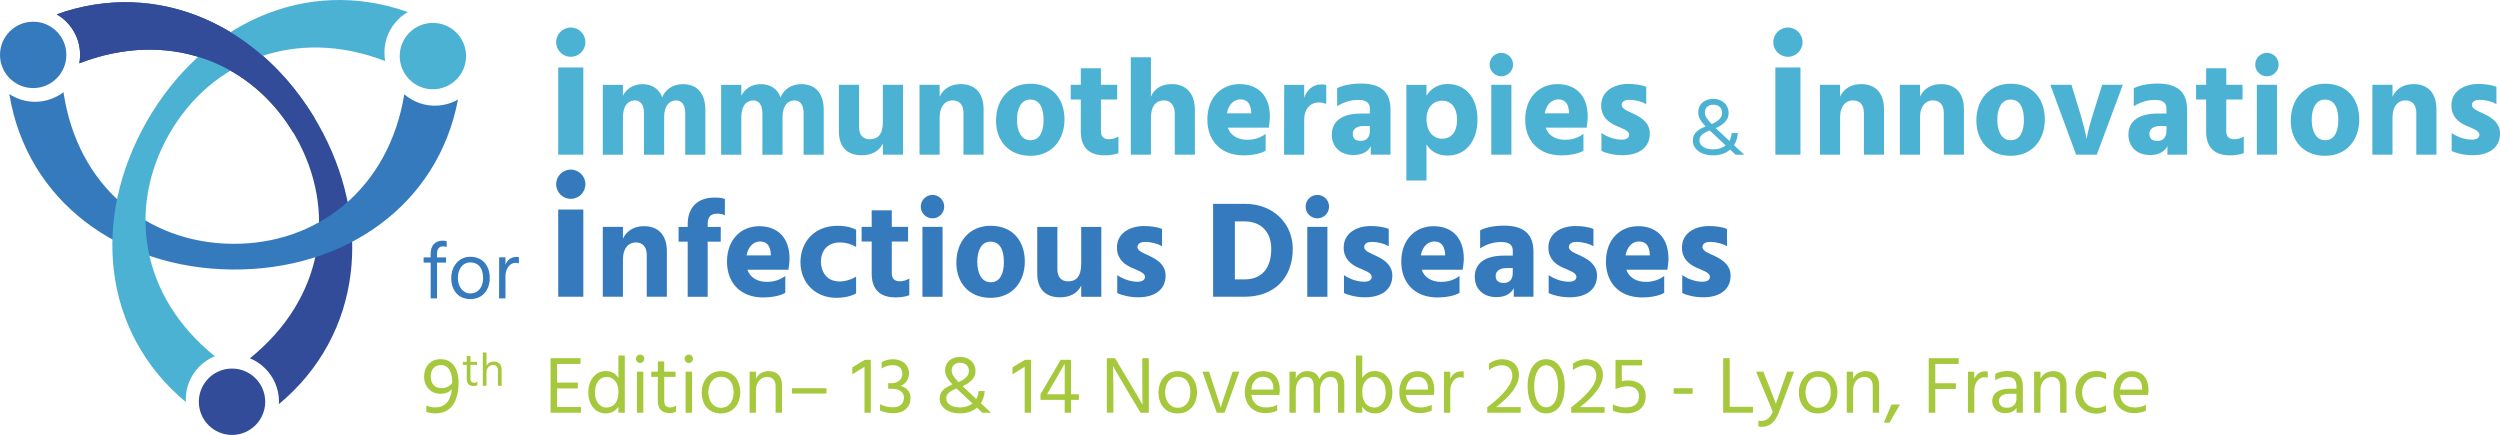 <svg xmlns="http://www.w3.org/2000/svg" id="b" viewBox="0 0 712.76 123.99"><defs><style>.f{fill:#4cb2d4;}.g{fill:#a5c83d;}.h{fill:#324c9a;}.i{fill:#367abe;}</style></defs><g id="c"><g id="d"><g id="e"><path class="h" d="M18.82,6.09c2.55,2.5,3.98,5.84,4.02,9.41h0c0,.86-.07,1.71-.22,2.54,25.44-9.82,49.48-.34,61.56,20.73s8.19,46.37-12.93,63.38c1.57.65,3.02,1.59,4.27,2.82,2.55,2.5,3.98,5.84,4.02,9.41h0c0,.28-.02.56-.03.84,23.84-19.8,26.99-52.29,11.05-80.1C74.66,7.43,45.22-6.28,16.16,4.08c.95.55,1.85,1.22,2.66,2.01Z"></path><path class="i" d="M127.49,29.66c-3.45.94-7.05.48-10.15-1.3h0c-.75-.43-1.44-.92-2.08-1.47-4.4,26.92-24.78,42.86-49.07,42.62-24.18-.23-44.1-16.39-48.09-43.22-1.35,1.03-2.9,1.8-4.59,2.26-3.45.94-7.05.48-10.15-1.3h0c-.24-.14-.47-.3-.71-.45,5.02,30.58,31.41,49.73,63.47,50.04,31.94.31,58.7-18.15,64.45-48.46-.96.54-1.98.98-3.08,1.28Z"></path><path class="f" d="M113.61,5.45c-2.55,2.5-3.97,5.84-4.01,9.42h0c0,.86.07,1.71.22,2.54-25.45-9.81-49.5-.28-61.57,20.8s-8.14,46.34,12.99,63.34c-1.57.65-3.02,1.59-4.27,2.82-2.55,2.5-3.97,5.84-4.01,9.42h0c0,.28.02.56.03.84-23.85-19.79-27.04-52.24-11.12-80.06C57.75,6.85,87.2-6.91,116.27,3.44c-.95.55-1.85,1.22-2.66,2.01Z"></path><circle class="h" cx="66.15" cy="114.54" r="9.46"></circle><circle class="f" cx="123.42" cy="15.99" r="9.46"></circle><circle class="i" cx="9.46" cy="15.65" r="9.46"></circle><path class="h" d="M83.52,37.69l6.36-3.66C73.85,7.07,44.83-6.14,16.16,4.08c.95.55,1.85,1.22,2.66,2.01,2.55,2.5,3.98,5.84,4.02,9.41h0c0,.86-.07,1.71-.22,2.54,25-9.65,48.63-.66,60.91,19.64Z"></path></g><path class="f" d="M162.73,7.85c2.31,0,4.17,1.86,4.17,4.17s-1.86,4.17-4.17,4.17-4.17-1.86-4.17-4.17,1.86-4.17,4.17-4.17ZM159.15,19.23h7.16v24.87h-7.16v-24.87Z"></path><path class="f" d="M177.6,27.29c1.02-2.04,3.03-3.3,5.62-3.3s4.68,1.3,5.58,3.77c.9-2.32,3.1-3.77,5.93-3.77,3.85,0,6.37,2.44,6.37,7.35v12.77h-5.74v-11.83c0-2.24-.9-3.65-2.59-3.65-1.34,0-3.42.79-3.42,4.95v10.53h-5.74v-11.83c0-2.24-.9-3.65-2.59-3.65-1.34,0-3.42.79-3.42,4.95v10.53h-5.74v-19.92h5.74v3.1Z"></path><path class="f" d="M211.35,27.29c1.02-2.04,3.03-3.3,5.62-3.3s4.68,1.3,5.58,3.77c.9-2.32,3.1-3.77,5.93-3.77,3.85,0,6.37,2.44,6.37,7.35v12.77h-5.74v-11.83c0-2.24-.9-3.65-2.59-3.65-1.34,0-3.42.79-3.42,4.95v10.53h-5.74v-11.83c0-2.24-.9-3.65-2.59-3.65-1.34,0-3.42.79-3.42,4.95v10.53h-5.74v-19.92h5.74v3.1Z"></path><path class="f" d="M257.45,24.18v19.92h-5.74v-3.18c-.98,2.08-3.06,3.34-6.05,3.34-4.01,0-6.48-2.24-6.48-6.76v-13.32h5.74v12.02c0,2.32,1.14,3.5,3.06,3.5,2.2,0,3.73-1.22,3.73-4.99v-10.53h5.74Z"></path><path class="f" d="M267.9,27.56c.98-2.16,3.06-3.58,6.01-3.58,3.97,0,6.52,2.4,6.52,7.19v12.93h-5.74v-11.87c0-2.44-1.22-3.61-3.14-3.61s-3.65,1.49-3.65,4.95v10.53h-5.74v-19.92h5.74v3.38Z"></path><path class="f" d="M283.97,34.4c0-6.01,3.73-10.53,9.78-10.53,6.44,0,9.74,4.52,9.74,10.18s-3.42,10.37-9.74,10.37-9.78-4.44-9.78-10.02ZM289.95,34.16c0,3.18,1.18,5.82,3.85,5.82s3.73-2.55,3.73-5.74-.94-5.85-3.81-5.85c-2.63,0-3.77,2.59-3.77,5.78Z"></path><path class="f" d="M313.88,37.54c0,1.49.98,2.16,2.2,2.16.9,0,1.93-.24,2.79-.79v4.75c-1.1.47-2.83.63-3.93.63-4.56,0-6.8-2.4-6.8-6.8v-9.12h-2.87v-4.2h2.87v-4.71h5.74v4.71h4.64v4.2h-4.64v9.16Z"></path><path class="f" d="M328.14,27.56c.94-2.2,2.83-3.58,5.97-3.58,3.65,0,6.56,2.2,6.56,7.43v12.69h-5.74v-11.79c0-2.36-1.3-3.69-3.1-3.69-1.22,0-3.69.55-3.69,4.95v10.53h-5.74v-27.78h5.74v11.24Z"></path><path class="f" d="M360.84,42.96c-1.45.94-4.24,1.34-6.25,1.34-6.76,0-10.37-4.4-10.37-10.18,0-6.6,4.24-10.14,9.19-10.14s8.64,2.95,8.64,9.31c0,.86-.2,2.28-.31,3.1h-11.71c.79,2.24,2.87,3.46,5.54,3.46,2.36,0,4.01-.75,5.27-1.69v4.79ZM356.71,31.84c-.16-1.93-.86-3.5-3.06-3.5-1.69,0-3.34,1.22-3.85,3.97h6.92v-.47Z"></path><path class="f" d="M371.84,27.88c.71-2.24,2.48-3.81,4.79-3.81.51,0,.94,0,1.49.16v5.42c-.79-.35-1.49-.43-2.16-.43-2.48,0-4.13,1.93-4.13,4.95v9.94h-5.74l.04-19.92h5.7v3.69Z"></path><path class="f" d="M381.23,25.16c1.18-.67,3.69-1.34,6.8-1.34,5.62,0,8.41,2.36,8.41,7.5v12.77h-5.62v-2.44c-.63,1.26-2.04,2.55-4.95,2.55-4.01,0-6.17-2.59-6.17-5.78,0-3.69,2.67-6.05,8.33-6.05h2.51v-1.38c0-1.49-.79-2.51-3.34-2.51-2.32,0-4.48.83-5.97,1.81v-5.15ZM388.7,35.93c-1.96,0-3.03.94-3.03,2.24s.75,2,2.32,2c1.65,0,2.55-1.1,2.55-2.79v-1.45h-1.85Z"></path><path class="f" d="M406.7,27.25c1.42-2.24,3.58-3.3,6.01-3.3,5.11,0,8.53,3.85,8.53,10.14,0,5.66-2.99,10.26-8.53,10.26-2.48,0-4.64-.94-6.01-3.18v10.29h-5.74v-27.27h5.74v3.06ZM415.42,34.2c0-3.77-1.92-5.5-4.24-5.5s-4.48,1.69-4.48,5.23,1.89,5.62,4.48,5.62,4.24-1.96,4.24-5.34Z"></path><path class="f" d="M428.04,15.07c1.85,0,3.34,1.49,3.34,3.34s-1.49,3.34-3.34,3.34-3.34-1.49-3.34-3.34,1.49-3.34,3.34-3.34ZM425.17,24.18h5.74v19.92h-5.74v-19.92Z"></path><path class="f" d="M451.46,42.96c-1.45.94-4.24,1.34-6.25,1.34-6.76,0-10.37-4.4-10.37-10.18,0-6.6,4.24-10.14,9.19-10.14s8.64,2.95,8.64,9.31c0,.86-.2,2.28-.31,3.1h-11.71c.79,2.24,2.87,3.46,5.54,3.46,2.36,0,4.01-.75,5.26-1.69v4.79ZM447.33,31.84c-.16-1.93-.86-3.5-3.07-3.5-1.69,0-3.34,1.22-3.85,3.97h6.92v-.47Z"></path><path class="f" d="M469.34,29.68c-1.22-.71-3.03-1.22-4.87-1.22-1.41,0-2.12.63-2.12,1.45,0,1.26,2,1.81,4.01,2.83,1.96,1.02,4.01,2.48,4.01,5.34,0,4.05-3.22,6.17-7.74,6.17-2.48,0-4.71-.55-6.05-1.22v-5.11c1.3.9,3.46,1.89,5.74,1.89,1.34,0,2.16-.47,2.16-1.38,0-1.26-2.04-1.81-4.01-2.71-2-.94-3.97-2.51-3.97-5.66,0-4.01,3.54-6.13,7.74-6.13,1.85,0,3.73.27,5.11.82v4.91Z"></path><path class="f" d="M494.83,44.1l-1.57-1.45c-1.15,1.02-2.77,1.64-4.82,1.64-3.51,0-5.81-1.78-5.81-4.25,0-1.89,1.29-3.09,3.64-3.99-1.34-1.45-2.1-2.58-2.1-4.01,0-2.31,1.71-3.85,4.31-3.85s4.36,1.75,4.36,3.99c0,1.68-.92,3.09-3.67,4.36l3.9,3.65c.35-.65.58-1.38.65-2.26h1.75c-.09,1.29-.46,2.47-1.11,3.46l2.93,2.72h-2.47ZM492,41.45c-2.03-1.89-4.01-3.71-4.57-4.25-1.87.72-2.91,1.52-2.91,2.81,0,1.59,1.64,2.58,3.88,2.58,1.41,0,2.65-.39,3.6-1.15ZM486.07,32.06c0,.99.48,1.82,1.96,3.32,2.03-.95,2.95-1.89,2.95-3.18s-.81-2.35-2.51-2.35c-1.34,0-2.4.78-2.4,2.21Z"></path><path class="f" d="M509.74,7.85c2.31,0,4.17,1.86,4.17,4.17s-1.86,4.17-4.17,4.17-4.17-1.86-4.17-4.17,1.86-4.17,4.17-4.17ZM506.16,19.23h7.16v24.87h-7.16v-24.87Z"></path><path class="f" d="M524.61,27.56c.98-2.16,3.07-3.58,6.01-3.58,3.97,0,6.52,2.4,6.52,7.19v12.93h-5.74v-11.87c0-2.44-1.22-3.61-3.14-3.61s-3.65,1.49-3.65,4.95v10.53h-5.74v-19.92h5.74v3.38Z"></path><path class="f" d="M547.4,27.56c.98-2.16,3.07-3.58,6.01-3.58,3.97,0,6.52,2.4,6.52,7.19v12.93h-5.74v-11.87c0-2.44-1.22-3.61-3.14-3.61s-3.65,1.49-3.65,4.95v10.53h-5.74v-19.92h5.74v3.38Z"></path><path class="f" d="M563.47,34.4c0-6.01,3.73-10.53,9.78-10.53,6.44,0,9.74,4.52,9.74,10.18s-3.42,10.37-9.74,10.37-9.78-4.44-9.78-10.02ZM569.44,34.16c0,3.18,1.18,5.82,3.85,5.82s3.73-2.55,3.73-5.74-.94-5.85-3.81-5.85c-2.63,0-3.77,2.59-3.77,5.78Z"></path><path class="f" d="M584.57,24.18h6.01l2.59,8.49c1.34,4.44,1.73,6.99,1.73,6.99,0,0,.35-2.55,1.77-6.99l2.67-8.49h5.89l-7.43,19.92h-5.89l-7.35-19.92Z"></path><path class="f" d="M608.35,25.16c1.18-.67,3.69-1.34,6.8-1.34,5.62,0,8.41,2.36,8.41,7.5v12.77h-5.62v-2.44c-.63,1.26-2.04,2.55-4.95,2.55-4.01,0-6.17-2.59-6.17-5.78,0-3.69,2.67-6.05,8.33-6.05h2.51v-1.38c0-1.49-.79-2.51-3.34-2.51-2.32,0-4.48.83-5.97,1.81v-5.15ZM615.82,35.93c-1.96,0-3.03.94-3.03,2.24s.75,2,2.32,2c1.65,0,2.55-1.1,2.55-2.79v-1.45h-1.85Z"></path><path class="f" d="M634.72,37.54c0,1.49.98,2.16,2.2,2.16.9,0,1.92-.24,2.79-.79v4.75c-1.1.47-2.83.63-3.93.63-4.56,0-6.8-2.4-6.8-6.8v-9.12h-2.87v-4.2h2.87v-4.71h5.74v4.71h4.64v4.2h-4.64v9.16Z"></path><path class="f" d="M646.31,15.07c1.85,0,3.34,1.49,3.34,3.34s-1.49,3.34-3.34,3.34-3.34-1.49-3.34-3.34,1.49-3.34,3.34-3.34ZM643.44,24.18h5.74v19.92h-5.74v-19.92Z"></path><path class="f" d="M653.11,34.4c0-6.01,3.73-10.53,9.78-10.53,6.44,0,9.74,4.52,9.74,10.18s-3.42,10.37-9.74,10.37-9.78-4.44-9.78-10.02ZM659.08,34.16c0,3.18,1.18,5.82,3.85,5.82s3.73-2.55,3.73-5.74-.94-5.85-3.81-5.85c-2.63,0-3.77,2.59-3.77,5.78Z"></path><path class="f" d="M682.11,27.56c.98-2.16,3.07-3.58,6.01-3.58,3.97,0,6.52,2.4,6.52,7.19v12.93h-5.74v-11.87c0-2.44-1.22-3.61-3.14-3.61s-3.65,1.49-3.65,4.95v10.53h-5.74v-19.92h5.74v3.38Z"></path><path class="f" d="M711.74,29.68c-1.22-.71-3.03-1.22-4.87-1.22-1.41,0-2.12.63-2.12,1.45,0,1.26,2,1.81,4.01,2.83,1.96,1.02,4.01,2.48,4.01,5.34,0,4.05-3.22,6.17-7.74,6.17-2.48,0-4.71-.55-6.05-1.22v-5.11c1.3.9,3.46,1.89,5.74,1.89,1.34,0,2.16-.47,2.16-1.38,0-1.26-2.04-1.81-4.01-2.71-2-.94-3.97-2.51-3.97-5.66,0-4.01,3.54-6.13,7.74-6.13,1.85,0,3.73.27,5.11.82v4.91Z"></path><path class="i" d="M162.73,48.35c2.31,0,4.17,1.86,4.17,4.17s-1.86,4.17-4.17,4.17-4.17-1.86-4.17-4.17,1.86-4.17,4.17-4.17ZM159.15,59.73h7.16v24.87h-7.16v-24.87Z"></path><path class="i" d="M177.6,68.06c.98-2.16,3.06-3.58,6.01-3.58,3.97,0,6.52,2.4,6.52,7.19v12.93h-5.74v-11.87c0-2.44-1.22-3.61-3.14-3.61s-3.65,1.49-3.65,4.95v10.53h-5.74v-19.92h5.74v3.38Z"></path><path class="i" d="M206.67,61.35c-.79-.31-1.41-.43-2.04-.43-1.81,0-2.87.63-2.87,3.03v.75h3.73v4.2h-3.73v15.72h-5.7v-15.72h-2.59v-4.2h2.59v-.75c0-4.87,2.87-7.62,7.62-7.62,1.02,0,1.96.04,2.99.39v4.64Z"></path><path class="i" d="M223.89,83.47c-1.45.94-4.24,1.34-6.25,1.34-6.76,0-10.37-4.4-10.37-10.18,0-6.6,4.24-10.14,9.19-10.14s8.64,2.95,8.64,9.31c0,.86-.2,2.28-.31,3.1h-11.71c.79,2.24,2.87,3.46,5.54,3.46,2.36,0,4.01-.75,5.27-1.69v4.79ZM219.76,72.35c-.16-1.93-.86-3.5-3.06-3.5-1.69,0-3.34,1.22-3.85,3.97h6.92v-.47Z"></path><path class="i" d="M239.33,80.25c1.57,0,3.26-.47,4.75-1.38v4.79c-1.53.83-3.54,1.26-5.58,1.26-5.93,0-10.29-4.17-10.29-10.22.08-5.74,3.89-10.33,10.65-10.33,1.57,0,3.42.2,5.23,1.14v4.91c-1.38-.86-3.06-1.3-4.64-1.3-3.06,0-5.38,1.85-5.42,5.58.2,3.5,2.2,5.54,5.3,5.54Z"></path><path class="i" d="M254.26,78.04c0,1.49.98,2.16,2.2,2.16.9,0,1.93-.24,2.79-.79v4.75c-1.1.47-2.83.63-3.93.63-4.56,0-6.8-2.4-6.8-6.8v-9.12h-2.87v-4.2h2.87v-4.71h5.74v4.71h4.64v4.2h-4.64v9.16Z"></path><path class="i" d="M265.86,55.57c1.85,0,3.34,1.49,3.34,3.34s-1.49,3.34-3.34,3.34-3.34-1.49-3.34-3.34,1.49-3.34,3.34-3.34ZM262.99,64.69h5.74v19.92h-5.74v-19.92Z"></path><path class="i" d="M272.66,74.9c0-6.01,3.73-10.53,9.78-10.53,6.44,0,9.74,4.52,9.74,10.18s-3.42,10.37-9.74,10.37-9.78-4.44-9.78-10.02ZM278.63,74.67c0,3.18,1.18,5.81,3.85,5.81s3.73-2.55,3.73-5.74-.94-5.85-3.81-5.85c-2.63,0-3.77,2.59-3.77,5.78Z"></path><path class="i" d="M313.99,64.69v19.92h-5.74v-3.18c-.98,2.08-3.06,3.34-6.05,3.34-4.01,0-6.48-2.24-6.48-6.76v-13.32h5.74v12.02c0,2.32,1.14,3.5,3.06,3.5,2.2,0,3.73-1.22,3.73-4.99v-10.53h5.74Z"></path><path class="i" d="M331.29,70.19c-1.22-.71-3.03-1.22-4.87-1.22-1.41,0-2.12.63-2.12,1.45,0,1.26,2,1.81,4.01,2.83,1.96,1.02,4.01,2.48,4.01,5.34,0,4.05-3.22,6.17-7.74,6.17-2.48,0-4.71-.55-6.05-1.22v-5.11c1.3.9,3.46,1.89,5.74,1.89,1.34,0,2.16-.47,2.16-1.38,0-1.26-2.04-1.81-4.01-2.71-2-.94-3.97-2.51-3.97-5.66,0-4.01,3.54-6.13,7.74-6.13,1.85,0,3.73.27,5.11.82v4.91Z"></path><path class="i" d="M354.98,58.12c8.09,0,13.59,5.66,13.59,12.81,0,8.57-5.54,13.67-13.67,13.67h-9.04v-26.48h9.12ZM354.82,79.66c4.91,0,7.62-3.18,7.62-8.72,0-4.56-2.67-7.82-7.66-7.82h-2.71v16.54h2.75Z"></path><path class="i" d="M375.58,55.57c1.85,0,3.34,1.49,3.34,3.34s-1.49,3.34-3.34,3.34-3.34-1.49-3.34-3.34,1.49-3.34,3.34-3.34ZM372.71,64.69h5.74v19.92h-5.74v-19.92Z"></path><path class="i" d="M395.93,70.19c-1.22-.71-3.03-1.22-4.87-1.22-1.41,0-2.12.63-2.12,1.45,0,1.26,2,1.81,4.01,2.83,1.96,1.02,4.01,2.48,4.01,5.34,0,4.05-3.22,6.17-7.74,6.17-2.48,0-4.71-.55-6.05-1.22v-5.11c1.3.9,3.46,1.89,5.74,1.89,1.34,0,2.16-.47,2.16-1.38,0-1.26-2.04-1.81-4.01-2.71-2-.94-3.97-2.51-3.97-5.66,0-4.01,3.54-6.13,7.74-6.13,1.85,0,3.73.27,5.11.82v4.91Z"></path><path class="i" d="M416.13,83.47c-1.45.94-4.24,1.34-6.25,1.34-6.76,0-10.37-4.4-10.37-10.18,0-6.6,4.24-10.14,9.19-10.14s8.64,2.95,8.64,9.31c0,.86-.2,2.28-.31,3.1h-11.71c.79,2.24,2.87,3.46,5.54,3.46,2.36,0,4.01-.75,5.26-1.69v4.79ZM412,72.35c-.16-1.93-.86-3.5-3.07-3.5-1.69,0-3.34,1.22-3.85,3.97h6.92v-.47Z"></path><path class="i" d="M421.99,65.67c1.18-.67,3.69-1.34,6.8-1.34,5.62,0,8.41,2.36,8.41,7.5v12.77h-5.62v-2.44c-.63,1.26-2.04,2.55-4.95,2.55-4.01,0-6.17-2.59-6.17-5.78,0-3.69,2.67-6.05,8.33-6.05h2.51v-1.38c0-1.49-.79-2.51-3.34-2.51-2.32,0-4.48.83-5.97,1.81v-5.15ZM429.45,76.43c-1.96,0-3.03.94-3.03,2.24s.75,2,2.32,2c1.65,0,2.55-1.1,2.55-2.79v-1.45h-1.85Z"></path><path class="i" d="M454.29,70.19c-1.22-.71-3.03-1.22-4.87-1.22-1.41,0-2.12.63-2.12,1.45,0,1.26,2,1.81,4.01,2.83,1.96,1.02,4.01,2.48,4.01,5.34,0,4.05-3.22,6.17-7.74,6.17-2.48,0-4.71-.55-6.05-1.22v-5.11c1.3.9,3.46,1.89,5.74,1.89,1.34,0,2.16-.47,2.16-1.38,0-1.26-2.04-1.81-4.01-2.71-2-.94-3.97-2.51-3.97-5.66,0-4.01,3.54-6.13,7.74-6.13,1.85,0,3.73.27,5.11.82v4.91Z"></path><path class="i" d="M474.48,83.47c-1.45.94-4.24,1.34-6.25,1.34-6.76,0-10.37-4.4-10.37-10.18,0-6.6,4.24-10.14,9.19-10.14s8.64,2.95,8.64,9.31c0,.86-.2,2.28-.31,3.1h-11.71c.79,2.24,2.87,3.46,5.54,3.46,2.36,0,4.01-.75,5.26-1.69v4.79ZM470.36,72.35c-.16-1.93-.86-3.5-3.07-3.5-1.69,0-3.34,1.22-3.85,3.97h6.92v-.47Z"></path><path class="i" d="M492.37,70.19c-1.22-.71-3.03-1.22-4.87-1.22-1.41,0-2.12.63-2.12,1.45,0,1.26,2,1.81,4.01,2.83,1.96,1.02,4.01,2.48,4.01,5.34,0,4.05-3.22,6.17-7.74,6.17-2.48,0-4.71-.55-6.05-1.22v-5.11c1.3.9,3.46,1.89,5.74,1.89,1.34,0,2.16-.47,2.16-1.38,0-1.26-2.04-1.81-4.01-2.71-2-.94-3.97-2.51-3.97-5.66,0-4.01,3.54-6.13,7.74-6.13,1.85,0,3.73.27,5.11.82v4.91Z"></path><path class="g" d="M121.55,115.62c.78.35,1.61.53,2.54.53,2.95,0,4.38-1.94,4.75-5.24-.81.95-1.82,1.36-3.41,1.36-2.35,0-4.52-1.85-4.52-4.91,0-2.77,1.73-4.96,4.73-4.96,3.58,0,5.1,3.09,5.1,6.67,0,5.28-2.08,8.79-6.58,8.79-.97,0-1.8-.16-2.61-.44v-1.8ZM128.93,109.06c0-2.63-.81-4.98-3.25-4.98-1.75,0-2.88,1.25-2.88,3.28,0,2.15,1.22,3.3,3.09,3.3,1.38,0,2.38-.62,3.05-1.48v-.12Z"></path><path class="g" d="M134.14,108.03c0,.71.34,1.09,1.02,1.09.34,0,.7-.13.93-.31v1.01c-.27.15-.71.24-1,.24-1.42,0-2.02-.75-2.02-2.06v-3.97h-1.09v-.86h1.09v-1.69h1.06v1.69h1.88v.86h-1.88v3.99Z"></path><path class="g" d="M138.69,104.36c.4-.85,1.14-1.28,2.15-1.28,1.3,0,2.18.86,2.18,2.25v4.67h-1.06v-4.41c0-1.02-.59-1.55-1.38-1.55-.9,0-1.88.7-1.88,2.23v3.72h-1.05v-9.5h1.05v3.87Z"></path><path class="g" d="M165.63,116.03v1.64h-8.67v-15.55h8.56v1.64h-6.69v5.33h5.91v1.64h-5.91v5.31h6.81Z"></path><path class="g" d="M178.13,101.36v16.31h-1.82v-1.73c-.74,1.13-1.89,1.92-3.6,1.92-3.25,0-4.98-2.81-4.98-5.93,0-3.67,2.1-6.14,5.03-6.14,1.55,0,2.77.74,3.55,1.96v-6.39h1.82ZM176.31,111.74c0-3.3-2.01-4.29-3.32-4.29-1.85,0-3.37,1.48-3.37,4.5,0,2.54,1.41,4.25,3.25,4.25,1.66,0,3.44-1.06,3.44-4.45Z"></path><path class="g" d="M182.49,101.1c.67,0,1.2.53,1.2,1.2s-.53,1.18-1.2,1.18-1.18-.51-1.18-1.18.51-1.2,1.18-1.2ZM181.59,105.97h1.82v11.7h-1.82v-11.7Z"></path><path class="g" d="M189.38,114.3c0,1.22.58,1.87,1.75,1.87.58,0,1.2-.23,1.59-.53v1.73c-.46.25-1.22.42-1.71.42-2.45,0-3.46-1.29-3.46-3.53v-6.81h-1.87v-1.48h1.87v-2.91h1.82v2.91h3.23v1.48h-3.23v6.85Z"></path><path class="g" d="M196.37,101.1c.67,0,1.2.53,1.2,1.2s-.53,1.18-1.2,1.18-1.18-.51-1.18-1.18.51-1.2,1.18-1.2ZM195.47,105.97h1.82v11.7h-1.82v-11.7Z"></path><path class="g" d="M200.06,111.9c0-3.39,2.15-6.09,5.44-6.09,3.67,0,5.54,2.7,5.54,6.04s-1.98,6.02-5.54,6.02-5.44-2.65-5.44-5.98ZM201.95,111.88c0,2.33,1.34,4.38,3.55,4.38,2.45,0,3.65-2.03,3.65-4.38s-1.02-4.45-3.65-4.45c-2.33,0-3.55,2.1-3.55,4.45Z"></path><path class="g" d="M215.52,108c.69-1.45,2.01-2.19,3.69-2.19,2.28,0,3.74,1.5,3.74,3.81v8.05h-1.82v-7.57c0-1.78-1.02-2.65-2.38-2.65-1.64,0-3.23,1.32-3.23,3.83v6.39h-1.8v-11.7h1.8v2.03Z"></path><path class="g" d="M225.8,110.68h9.83v1.52h-9.83v-1.52Z"></path><path class="g" d="M242.98,104.75l3.58-2.17h1.71v15.09h-1.8v-13.1l-3.48,2.15v-1.96Z"></path><path class="g" d="M251.36,103.27c.65-.42,1.89-.85,3.09-.85,3.14,0,4.71,1.87,4.71,3.97,0,1.59-.78,2.98-2.42,3.65,1.71.39,2.86,1.62,2.86,3.48,0,2.35-1.68,4.29-4.94,4.29-1.2,0-2.75-.28-3.76-.76v-1.82c1.13.6,2.38.9,3.71.9,2.01,0,3.11-1.18,3.11-2.75s-1.27-2.54-3.53-2.54h-.97v-1.59h.97c1.64,0,3.07-.97,3.07-2.68s-1.13-2.47-2.86-2.47c-1.06,0-2.26.44-3.04.95v-1.78Z"></path><path class="g" d="M280.1,117.67l-1.57-1.45c-1.15,1.01-2.77,1.64-4.82,1.64-3.51,0-5.81-1.78-5.81-4.25,0-1.89,1.29-3.09,3.65-3.99-1.34-1.45-2.1-2.58-2.1-4.01,0-2.31,1.71-3.85,4.31-3.85s4.36,1.75,4.36,3.99c0,1.68-.92,3.09-3.67,4.36l3.9,3.65c.35-.65.58-1.38.65-2.26h1.75c-.09,1.29-.46,2.47-1.11,3.46l2.93,2.72h-2.47ZM277.26,115.02c-2.03-1.89-4.01-3.71-4.57-4.25-1.87.72-2.91,1.52-2.91,2.81,0,1.59,1.64,2.58,3.88,2.58,1.41,0,2.65-.39,3.6-1.15ZM271.33,105.63c0,.99.48,1.82,1.96,3.32,2.03-.95,2.95-1.89,2.95-3.18s-.81-2.35-2.52-2.35c-1.34,0-2.4.78-2.4,2.21Z"></path><path class="g" d="M288.65,104.75l3.58-2.17h1.71v15.09h-1.8v-13.1l-3.48,2.15v-1.96Z"></path><path class="g" d="M307.59,114h-2.24v3.67h-1.8v-3.67h-6.9v-1.59l5.75-9.83h2.95v9.83h2.24v1.59ZM303.56,112.41v-8.74l-5.05,8.74h5.05Z"></path><path class="g" d="M315.55,102.12h2.35l3.9,6.55c2.7,4.5,3.95,6.74,3.95,6.74,0,0-.09-2.24-.09-6.71v-6.58h1.87v15.55h-2.35l-3.9-6.51c-2.65-4.41-3.97-6.81-3.97-6.81,0,0,.12,2.4.12,6.76v6.55h-1.87v-15.55Z"></path><path class="g" d="M330.29,111.9c0-3.39,2.15-6.09,5.44-6.09,3.67,0,5.54,2.7,5.54,6.04s-1.98,6.02-5.54,6.02-5.44-2.65-5.44-5.98ZM332.18,111.88c0,2.33,1.34,4.38,3.55,4.38,2.45,0,3.65-2.03,3.65-4.38s-1.02-4.45-3.65-4.45c-2.33,0-3.55,2.1-3.55,4.45Z"></path><path class="g" d="M342.83,105.97h1.89l1.61,4.94c1.43,4.34,1.71,5.33,1.71,5.33,0,0,.21-.99,1.73-5.33l1.66-4.94h1.89l-4.18,11.7h-2.24l-4.08-11.7Z"></path><path class="g" d="M364.13,117.07c-.88.46-2.28.71-3.32.71-3.55,0-5.91-2.38-5.91-5.93,0-3.81,2.21-6.02,5.19-6.02s4.78,1.87,4.78,5.4c0,.3-.05.99-.12,1.36h-7.98c.28,2.35,1.87,3.58,4.22,3.58,1.04,0,2.33-.25,3.14-.81v1.71ZM363.04,110.61c0-1.94-1.11-3.18-2.95-3.18-1.68,0-3.09,1.22-3.32,3.64h6.28v-.46Z"></path><path class="g" d="M369.43,107.86c.65-1.36,1.82-2.05,3.3-2.05,1.89,0,2.98.88,3.41,2.28.69-1.52,2.01-2.28,3.46-2.28,2.54,0,3.67,1.59,3.67,3.83v8.03h-1.82v-7.57c0-1.71-.71-2.65-2.24-2.65-1.31,0-2.86,1.22-2.86,3.83v6.39h-1.82v-7.57c0-1.71-.69-2.65-2.24-2.65-1.32,0-2.86,1.22-2.86,3.83v6.39h-1.8v-11.7h1.8v1.89Z"></path><path class="g" d="M388.39,107.73c.78-1.2,1.98-1.94,3.55-1.94,2.93,0,5.03,2.47,5.03,6.14,0,3.12-1.73,5.93-4.98,5.93-1.71,0-2.86-.78-3.6-1.92v1.73h-1.82v-16.31h1.82v6.37ZM395.08,111.95c0-3.02-1.52-4.5-3.37-4.5-1.32,0-3.32.99-3.32,4.29s1.78,4.45,3.44,4.45c1.85,0,3.25-1.71,3.25-4.25Z"></path><path class="g" d="M408.18,117.07c-.88.46-2.28.71-3.32.71-3.55,0-5.91-2.38-5.91-5.93,0-3.81,2.21-6.02,5.19-6.02s4.78,1.87,4.78,5.4c0,.3-.05.99-.12,1.36h-7.98c.28,2.35,1.87,3.58,4.22,3.58,1.04,0,2.33-.25,3.14-.81v1.71ZM407.1,110.61c0-1.94-1.11-3.18-2.95-3.18-1.68,0-3.09,1.22-3.32,3.64h6.28v-.46Z"></path><path class="g" d="M413.48,108.03c.55-1.29,1.55-2.17,3.18-2.17.21,0,.42,0,.65.05v1.8c-.35-.12-.65-.16-.99-.16-1.71,0-2.84,1.87-2.84,3.74v6.39h-1.82l.02-11.7h1.8v2.05Z"></path><path class="g" d="M433.55,116.08v1.59h-9.53v-1.55c3.46-2.61,7.15-6.07,7.15-9,0-1.96-1.22-2.98-3.07-2.98-1.13,0-2.51.53-3.6,1.36v-1.82c1.01-.78,2.47-1.27,3.76-1.27,2.54,0,4.8,1.48,4.8,4.52s-2.65,6.14-6.53,9.14h7.01Z"></path><path class="g" d="M440.77,102.4c3.23,0,5.33,2.91,5.33,7.68s-1.85,7.78-5.33,7.78c-3.18,0-5.24-3.09-5.24-7.78s2.12-7.68,5.24-7.68ZM440.77,116.12c2.08,0,3.46-2.1,3.46-6.04s-1.57-5.95-3.46-5.95c-1.71,0-3.37,1.94-3.37,5.95s1.54,6.04,3.37,6.04Z"></path><path class="g" d="M457.49,116.08v1.59h-9.53v-1.55c3.46-2.61,7.15-6.07,7.15-9,0-1.96-1.22-2.98-3.07-2.98-1.13,0-2.51.53-3.6,1.36v-1.82c1.01-.78,2.47-1.27,3.76-1.27,2.54,0,4.8,1.48,4.8,4.52s-2.65,6.14-6.53,9.14h7.01Z"></path><path class="g" d="M462.38,108.69c.62-.14,1.22-.23,1.8-.23,3.07,0,5.01,1.75,5.01,4.5,0,2.95-2.05,4.89-5.47,4.89-1.27,0-2.75-.23-3.88-.78v-1.8c.9.53,2.35.88,3.58.88,2.51,0,3.88-1.06,3.88-3.25,0-1.82-1.38-2.77-3.23-2.77-1.29,0-2.56.39-3.48.81v-8.35h7.57v1.59h-5.77v4.52Z"></path><path class="g" d="M477.17,110.68h5.4v1.59h-5.4v-1.59Z"></path><path class="g" d="M499.77,115.98v1.68h-8.49v-15.55h1.87v13.87h6.62Z"></path><path class="g" d="M500.69,105.97h2.05l1.52,3.85c1.85,4.71,2.05,5.31,2.05,5.31,0,0,.19-.6,1.85-5.31l1.36-3.85h1.96l-4.22,11.4c-1.27,3.39-3.04,4.31-4.96,4.31-.32,0-.67-.02-.97-.12v-1.64c.25.07.55.09.78.09,1.52,0,2.65-.88,3.3-2.65l-4.73-11.4Z"></path><path class="g" d="M512.87,111.9c0-3.39,2.15-6.09,5.44-6.09,3.67,0,5.54,2.7,5.54,6.04s-1.98,6.02-5.54,6.02-5.44-2.65-5.44-5.98ZM514.76,111.88c0,2.33,1.34,4.38,3.55,4.38,2.45,0,3.65-2.03,3.65-4.38s-1.01-4.45-3.65-4.45c-2.33,0-3.55,2.1-3.55,4.45Z"></path><path class="g" d="M528.32,108c.69-1.45,2.01-2.19,3.69-2.19,2.28,0,3.74,1.5,3.74,3.81v8.05h-1.82v-7.57c0-1.78-1.01-2.65-2.38-2.65-1.64,0-3.23,1.32-3.23,3.83v6.39h-1.8v-11.7h1.8v2.03Z"></path><path class="g" d="M539.26,115.34h2.42l-2.98,5.17h-1.59l2.15-5.17Z"></path><path class="g" d="M551.76,103.76v5.51h5.86v1.64h-5.86v6.76h-1.87v-15.55h8.54v1.64h-6.67Z"></path><path class="g" d="M562.88,108.03c.55-1.29,1.55-2.17,3.18-2.17.21,0,.42,0,.65.05v1.8c-.35-.12-.65-.16-.99-.16-1.71,0-2.84,1.87-2.84,3.74v6.39h-1.82l.02-11.7h1.8v2.05Z"></path><path class="g" d="M568.85,106.59c.78-.48,2.15-.81,3.46-.81,3.12,0,4.41,1.62,4.41,4.48v7.41h-1.8v-1.38c-.39.65-1.34,1.5-3.28,1.5-2.19,0-3.65-1.45-3.65-3.41,0-2.26,1.85-3.55,4.78-3.55h2.12v-.6c0-1.75-.67-2.79-2.72-2.79-1.13,0-2.45.39-3.32.99v-1.82ZM572.86,112.27c-2.1,0-2.95.95-2.95,2.03s.74,1.96,2.26,1.96c1.68,0,2.72-1.06,2.72-2.49v-1.5h-2.03Z"></path><path class="g" d="M581.74,108c.69-1.45,2.01-2.19,3.69-2.19,2.28,0,3.74,1.5,3.74,3.81v8.05h-1.82v-7.57c0-1.78-1.01-2.65-2.38-2.65-1.64,0-3.23,1.32-3.23,3.83v6.39h-1.8v-11.7h1.8v2.03Z"></path><path class="g" d="M597.96,116.29c.9,0,1.87-.35,2.49-.76v1.73c-.65.39-1.8.67-2.72.67-3.85,0-6.02-2.84-6.02-6.07s2.15-6.09,6.07-6.09c.72,0,1.8.16,2.68.65v1.73c-.72-.48-1.8-.71-2.49-.71-2.72,0-4.36,2.03-4.36,4.45.02,2.35,1.45,4.41,4.36,4.41Z"></path><path class="g" d="M611.8,117.07c-.88.46-2.28.71-3.32.71-3.55,0-5.91-2.38-5.91-5.93,0-3.81,2.21-6.02,5.19-6.02s4.78,1.87,4.78,5.4c0,.3-.05.99-.12,1.36h-7.98c.28,2.35,1.87,3.58,4.22,3.58,1.04,0,2.33-.25,3.14-.81v1.71ZM610.71,110.61c0-1.94-1.11-3.18-2.95-3.18-1.68,0-3.09,1.22-3.32,3.64h6.28v-.46Z"></path><path class="i" d="M127.34,70.42c-.35-.12-.69-.18-1.06-.18-.88,0-1.68.55-1.68,2.08v1.06h2.58v1.48h-2.58v10.22h-1.82v-10.22h-2.01v-1.48h2.01v-1.08c0-2.24,1.25-3.69,3.44-3.69.3,0,.81.07,1.13.16v1.66Z"></path><path class="i" d="M128.65,79.3c0-3.39,2.15-6.09,5.44-6.09,3.67,0,5.54,2.7,5.54,6.04s-1.98,6.02-5.54,6.02-5.44-2.65-5.44-5.98ZM130.54,79.27c0,2.33,1.34,4.38,3.55,4.38,2.45,0,3.65-2.03,3.65-4.38s-1.02-4.45-3.65-4.45c-2.33,0-3.55,2.1-3.55,4.45Z"></path><path class="i" d="M144.11,75.42c.55-1.29,1.55-2.17,3.18-2.17.21,0,.42,0,.65.05v1.8c-.35-.12-.65-.16-.99-.16-1.71,0-2.84,1.87-2.84,3.74v6.39h-1.82l.02-11.7h1.8v2.05Z"></path></g></g></svg>